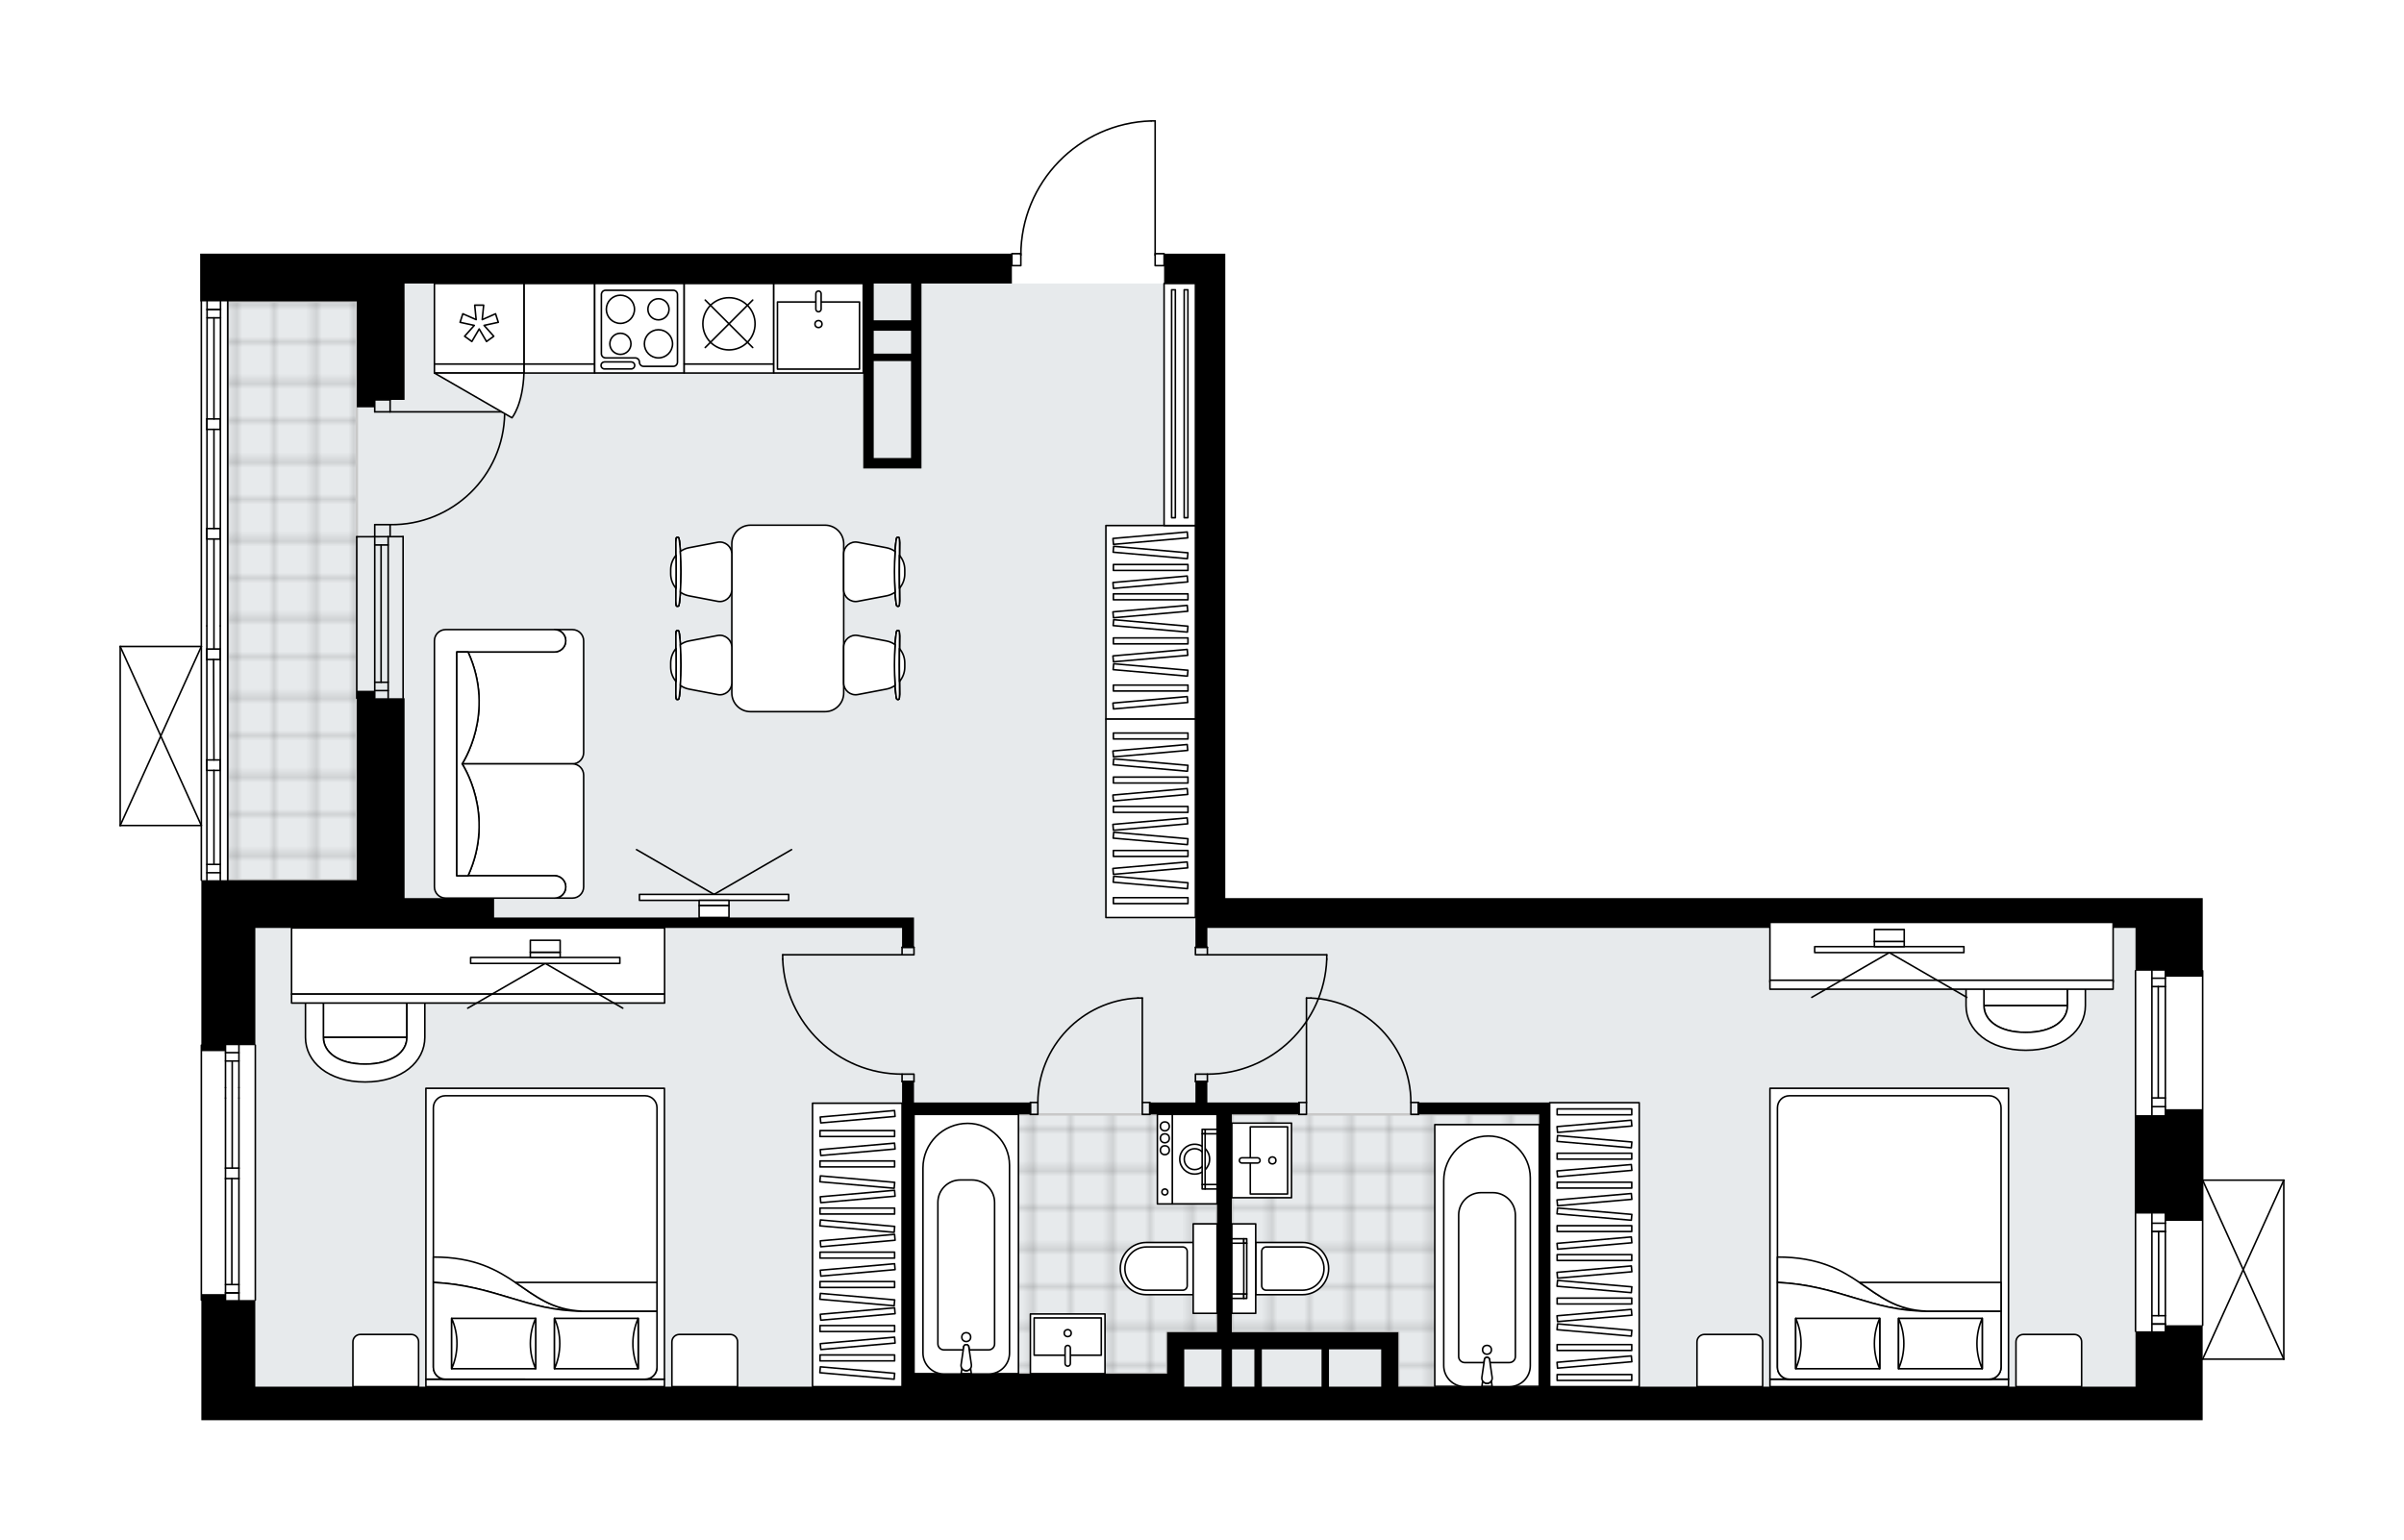 <svg xmlns="http://www.w3.org/2000/svg" xmlns:xlink="http://www.w3.org/1999/xlink" height="1281.91px" id="Layer_1" style="enable-background:new 0 0 2000 1281.91;" version="1.1" viewBox="0 0 2000 1281.91" width="2000px" x="0px" y="0px" xml:space="preserve">
<style type="text/css">
	.st0{fill:none;}
	.st1{opacity:0.25;fill:none;stroke:#010101;stroke-width:0.4;stroke-miterlimit:10;}
	.st2{fill:#FFFFFF;}
	.st3{fill:#E7EAEC;}
	.st4{fill:url(#SVGID_1_);stroke:#C8C8C8;stroke-width:2;stroke-linecap:round;stroke-linejoin:round;stroke-miterlimit:10;}
	
		.st5{fill:url(#SVGID_00000075873263657377133680000007528872990514527412_);stroke:#C8C8C8;stroke-width:2;stroke-linecap:round;stroke-linejoin:round;stroke-miterlimit:10;}
	
		.st6{fill:url(#SVGID_00000143614140250018180330000002538058634179220132_);stroke:#C8C8C8;stroke-width:2;stroke-linecap:round;stroke-linejoin:round;stroke-miterlimit:10;}
	.st7{fill:none;stroke:#000000;stroke-width:1.3;stroke-linecap:round;stroke-linejoin:round;stroke-miterlimit:10;}
	.st8{fill:#FFFFFF;stroke:#000000;stroke-width:1.3;stroke-linecap:round;stroke-linejoin:round;stroke-miterlimit:10;}
	.st9{fill:none;stroke:#000000;stroke-width:1.3;stroke-linecap:round;stroke-linejoin:round;}
	.st10{fill:none;stroke:#000000;stroke-width:1.3;stroke-linecap:round;stroke-linejoin:round;stroke-dasharray:9.85,9.85;}
	.st11{fill:none;stroke:#000000;stroke-width:1.3;stroke-linecap:round;stroke-linejoin:round;stroke-dasharray:9.799,9.799;}
	.st12{fill:none;stroke:#000000;stroke-width:1.3;stroke-linecap:round;stroke-linejoin:round;stroke-dasharray:12.393,12.393;}
	.st13{font-family: 'Arial-BoldMT','Arial'; font-weight:bold;}
	.st14{font-size:65.066px;}
	.st15{font-size:55.056px;}
	.st16{font-family: 'ArialMT','Arial';}
	.st17{font-size:40px;}
</style>
<pattern height="14.57" id="New_Pattern_Swatch_2" patternUnits="userSpaceOnUse" style="overflow:visible;" viewBox="7.49 -22.06 14.57 14.57" width="14.57" x="-5347.51" y="-2771.6">
	<g>
		<rect class="st0" height="14.57" width="14.57" x="7.49" y="-22.06" />
		<g>
			<rect class="st1" height="7.29" width="7.29" x="14.77" y="-7.49" />
		</g>
		<g>
			<rect class="st1" height="7.29" width="7.29" x="0.2" y="-7.49" />
		</g>
		<g>
			<rect class="st1" height="7.29" width="7.29" x="22.06" y="-14.77" />
		</g>
		<g>
			<rect class="st1" height="7.29" width="7.29" x="7.49" y="-14.77" />
			<rect class="st1" height="7.29" width="7.29" x="14.77" y="-22.06" />
		</g>
		<g>
			<rect class="st1" height="7.29" width="7.29" x="0.2" y="-22.06" />
		</g>
		<g>
			<rect class="st1" height="7.29" width="7.29" x="22.06" y="-29.35" />
		</g>
		<g>
			<rect class="st1" height="7.29" width="7.29" x="7.49" y="-29.35" />
		</g>
	</g>
</pattern>
<path class="st2" d="M1900.65,982.14l0,148.97  c0,0.04-0.01,0.07-0.02,0.1c-0.01,0.05-0.01,0.1-0.03,0.14c-0.02,0.04-0.04,0.07-0.07,0.11c-0.02,0.03-0.04,0.07-0.07,0.1  c-0.04,0.04-0.09,0.07-0.14,0.1c-0.02,0.01-0.04,0.03-0.06,0.04c0,0,0,0-0.01,0c-0.08,0.04-0.17,0.06-0.26,0.06l-67.51,0v50.15  h-9.93h-6.21h-14.9h-24.83v0H1578v0h-471.74H882.81H411.07H212.42h-24.81h-20.1v-99.32c-0.36,0-0.65-0.29-0.65-0.65V869.82  c0-0.36,0.29-0.65,0.65-0.65v-96.92v-39.07c-0.36,0-0.65-0.29-0.65-0.65l0-44.9H100c-0.09,0-0.18-0.02-0.26-0.06c0,0,0,0-0.01,0  c-0.02-0.01-0.04-0.03-0.06-0.04c-0.05-0.03-0.1-0.06-0.14-0.1c-0.03-0.03-0.04-0.06-0.07-0.1c-0.02-0.04-0.05-0.07-0.07-0.11  c-0.02-0.04-0.02-0.09-0.03-0.14c-0.01-0.03-0.02-0.06-0.02-0.1V538.01c0-0.04,0.01-0.07,0.02-0.1c0.01-0.05,0.01-0.1,0.03-0.14  c0.02-0.04,0.04-0.07,0.07-0.11c0.02-0.03,0.04-0.07,0.07-0.1c0.04-0.04,0.09-0.07,0.14-0.1c0.02-0.01,0.04-0.03,0.06-0.04  c0,0,0,0,0.01,0c0.04-0.02,0.08-0.02,0.12-0.03c0.05-0.01,0.09-0.03,0.14-0.03c0,0,0,0,0.01,0h66.86l0-286.5h-0.34v-39.73h21.1  h22.35h126.62h158.15h13.17h333.29c0-0.36,0.29-0.65,0.65-0.65h6.82c0.48-28.7,11.7-55.77,31.74-76.41  c20.48-21.1,47.95-33.19,77.34-34.06c0.01,0,0.01,0,0.02,0h3.25c0.36,0,0.65,0.29,0.65,0.65v109.82h6.8c0.36,0,0.65,0.29,0.65,0.65  h25.42h24.83v536.29h757.26h24.83h31.11v59.81c0.32,0.04,0.58,0.3,0.58,0.64v173.62H1900h0h0c0,0,0,0,0.01,0  c0.04,0,0.08,0.02,0.12,0.02c0.05,0.01,0.09,0.01,0.14,0.03c0,0,0,0,0,0c0.02,0.01,0.03,0.02,0.05,0.03  c0.06,0.03,0.11,0.06,0.15,0.11c0.02,0.02,0.04,0.05,0.05,0.08c0.03,0.04,0.06,0.08,0.08,0.13c0.01,0.03,0.01,0.07,0.02,0.11  C1900.63,982.05,1900.65,982.09,1900.65,982.14z" id="background" />
<g id="floor">
	<polygon class="st3" points="189.49,732.52 212.42,732.52 212.42,846.11 212.45,846.11 212.45,1153.97 904.78,1153.97    930.2,1153.97 1776.63,1153.97 1776.63,772.25 994.54,772.25 994.54,235.95 336.59,235.95 336.59,250.86 189.49,250.86  " />
	
		<pattern id="SVGID_1_" patternTransform="matrix(-4.417 0 0 -4.368 -13022.993 -20634.254)" xlink:href="#New_Pattern_Swatch_2">
	</pattern>
	<polygon class="st4" points="1280.56,927.42 1024.82,927.42 1024.82,1108.66 1163.37,1108.66 1163.37,1153.98 1280.56,1153.98  " />
	
		<pattern id="SVGID_00000109004306034874881590000004036218510058125458_" patternTransform="matrix(-4.417 0 0 -4.368 -13022.993 -20634.254)" xlink:href="#New_Pattern_Swatch_2">
	</pattern>
	
		<polygon points="   970.95,1143.17 970.95,1108.66 1012.54,1108.66 1012.54,927.42 760.4,927.42 760.4,1055.72 760.4,1112.39 760.4,1143.17  " style="fill:url(#SVGID_00000109004306034874881590000004036218510058125458_);stroke:#C8C8C8;stroke-width:2;stroke-linecap:round;stroke-linejoin:round;stroke-miterlimit:10;" />
	
		<pattern id="SVGID_00000093882053151047904320000001272062093097323942_" patternTransform="matrix(-4.417 0 0 -4.368 -13022.993 -20634.254)" xlink:href="#New_Pattern_Swatch_2">
	</pattern>
	
		<polygon points="   296.87,250.86 189.49,250.86 189.49,732.52 296.87,732.52  " style="fill:url(#SVGID_00000093882053151047904320000001272062093097323942_);stroke:#C8C8C8;stroke-width:2;stroke-linecap:round;stroke-linejoin:round;stroke-miterlimit:10;" />
	<g id="LINE_00000106140832255851458620000013334873900056381373_">
		<line class="st7" x1="322.94" x2="322.94" y1="446.57" y2="581.02" />
	</g>
	<g id="LINE_00000095313854141906480590000009513343399285181627_">
		<line class="st7" x1="311.76" x2="311.77" y1="446.57" y2="581.02" />
	</g>
	<g id="LINE_00000163764780655789192530000016801432359530505089_">
		<line class="st7" x1="317.04" x2="317.05" y1="453.52" y2="567.78" />
	</g>
	<g id="LINE_00000155143091323563611050000018143652970532225207_">
		<line class="st7" x1="322.94" x2="311.77" y1="574.73" y2="574.73" />
	</g>
	<g id="LINE_00000064315222920238525850000008376809834229571997_">
		<line class="st7" x1="322.94" x2="311.76" y1="453.52" y2="453.52" />
	</g>
	<g id="LINE_00000098184610254450187290000000488613250338732681_">
		<line class="st7" x1="335.35" x2="335.36" y1="446.57" y2="581.02" />
	</g>
	<g id="LINE_00000143581356895682974060000012575121421703376778_">
		<line class="st7" x1="296.79" x2="296.78" y1="581.14" y2="446.69" />
	</g>
	<g id="LINE_00000173875213366865282090000008826677803956510394_">
		<line class="st7" x1="322.95" x2="311.78" y1="567.78" y2="567.78" />
	</g>
	<g id="LINE_00000129192193701474401720000015442581437224532140_">
		<line class="st7" x1="335.35" x2="296.78" y1="446.57" y2="446.69" />
	</g>
	<g id="LINE_00000026145513605547562950000012615250248350985107_">
		<line class="st7" x1="167.51" x2="167.51" y1="1081.94" y2="869.82" />
	</g>
	<g id="LINE_00000099652613796398697870000003468583314714266278_">
		<line class="st7" x1="187.6" x2="198.78" y1="1075.95" y2="1075.95" />
	</g>
	<g id="LINE_00000065040554555979508570000008276682442438407818_">
		<line class="st7" x1="187.6" x2="198.78" y1="876.03" y2="876.03" />
	</g>
	<g id="LINE_00000132808757750041611200000000184996405604488861_">
		<line class="st7" x1="192.88" x2="192.88" y1="980.8" y2="1069" />
	</g>
	<g id="LINE_00000111183449138288186300000017317603228693697674_">
		<line class="st7" x1="198.78" x2="187.6" y1="882.98" y2="882.98" />
	</g>
	<g id="LINE_00000001664613743828931890000006720186191287657878_">
		<line class="st7" x1="187.6" x2="198.78" y1="1075.95" y2="1075.95" />
	</g>
	<g id="LINE_00000075851614064109455960000000849567223253799848_">
		<line class="st7" x1="198.78" x2="187.6" y1="1069" y2="1069" />
	</g>
	<g id="LINE_00000020384096876975044840000009878549694103417760_">
		<line class="st7" x1="187.6" x2="198.78" y1="972.11" y2="972.11" />
	</g>
	<g id="LINE_00000043445224898478240660000009070301950153109156_">
		<line class="st7" x1="198.78" x2="198.78" y1="972.11" y2="980.8" />
	</g>
	<g id="LINE_00000057124237197450430430000002739313678685547450_">
		<line class="st7" x1="198.78" x2="187.6" y1="980.8" y2="980.8" />
	</g>
	<g id="LINE_00000114788870279178719630000004448277944039261886_">
		<line class="st7" x1="187.6" x2="187.6" y1="980.8" y2="972.11" />
	</g>
	<g id="LINE_00000176735782487274706000000003548050857559188867_">
		<line class="st7" x1="212.42" x2="212.42" y1="869.82" y2="1081.94" />
	</g>
	<g id="LINE_00000115473720139401745860000002017067985244579221_">
		<line class="st7" x1="198.78" x2="198.78" y1="905.07" y2="913.76" />
	</g>
	<g id="LINE_00000018217212867543382680000008191344160612526233_">
		<line class="st7" x1="187.6" x2="187.6" y1="913.76" y2="905.07" />
	</g>
	<g id="LINE_00000007419958327269453060000007887781959559962025_">
		<line class="st7" x1="193.19" x2="193.19" y1="883.65" y2="972.11" />
	</g>
	<g id="LWPOLYLINE_00000145045925575924046890000005061854856559456687_">
		<line class="st7" x1="187.6" x2="187.6" y1="905.07" y2="869.82" />
	</g>
	<g id="LWPOLYLINE_00000066504870053620654070000014450283803950671761_">
		<line class="st7" x1="187.6" x2="187.6" y1="913.76" y2="972.11" />
	</g>
	<g id="LWPOLYLINE_00000047781440114266159940000008184836841691535509_">
		<line class="st7" x1="187.6" x2="187.6" y1="980.8" y2="1081.94" />
	</g>
	<g id="LWPOLYLINE_00000150077218483399619250000000212097741589878445_">
		<line class="st7" x1="198.78" x2="198.78" y1="905.07" y2="869.82" />
	</g>
	<g id="LWPOLYLINE_00000107547945610277311630000015413322176689133440_">
		<line class="st7" x1="198.78" x2="198.78" y1="913.76" y2="972.11" />
	</g>
	<g id="LWPOLYLINE_00000094577920929810164620000001537720101904578237_">
		<line class="st7" x1="198.78" x2="198.78" y1="980.8" y2="1081.94" />
	</g>
	<g id="LINE_00000018939806348383507480000000679108210956887226_">
		<line class="st7" x1="1776.63" x2="1776.63" y1="1107.87" y2="807.87" />
	</g>
	<g id="LINE_00000059297687815190345770000017137193201255786118_">
		<line class="st7" x1="1790.28" x2="1801.46" y1="1101.88" y2="1101.88" />
	</g>
	<g id="LINE_00000155862457963419664930000016749722876937643920_">
		<line class="st7" x1="1790.28" x2="1801.46" y1="814.07" y2="814.07" />
	</g>
	<g id="LINE_00000036970976322989260640000013028331226401295544_">
		<line class="st7" x1="1795.56" x2="1795.56" y1="821.03" y2="913.71" />
	</g>
	<g id="LINE_00000116935144106300267640000016641216722077587084_">
		<line class="st7" x1="1801.46" x2="1790.28" y1="821.03" y2="821.03" />
	</g>
	<g id="LINE_00000094577476381337659940000008266747729221518999_">
		<line class="st7" x1="1790.28" x2="1801.46" y1="913.71" y2="913.71" />
	</g>
	<g id="LINE_00000139264257509482472240000002002985789081001145_">
		<line class="st7" x1="1801.46" x2="1790.28" y1="920.95" y2="920.95" />
	</g>
	<g id="LINE_00000124150798496319275940000003874702027604463783_">
		<line class="st7" x1="1790.28" x2="1801.46" y1="1101.88" y2="1101.88" />
	</g>
	<g id="LINE_00000093136789580448050300000010361582853826465152_">
		<line class="st7" x1="1801.46" x2="1790.28" y1="1094.93" y2="1094.93" />
	</g>
	<g id="LINE_00000034786030719768735590000002584426919701165230_">
		<line class="st7" x1="1790.28" x2="1801.46" y1="1024.93" y2="1024.93" />
	</g>
	<g id="LINE_00000182503070665439866770000008056174342563522963_">
		<line class="st7" x1="1790.28" x2="1801.46" y1="1024.93" y2="1024.93" />
	</g>
	<g id="LINE_00000085244400268579589130000013077259052044139673_">
		<line class="st7" x1="1801.46" x2="1790.28" y1="1017.98" y2="1017.98" />
	</g>
	<g id="LINE_00000020400751376537706080000017383713729927922562_">
		<line class="st7" x1="1801.46" x2="1801.46" y1="946.85" y2="955.54" />
	</g>
	<g id="LINE_00000098922381932992552470000006245598524713493951_">
		<line class="st7" x1="1832.49" x2="1832.49" y1="807.87" y2="1102.9" />
	</g>
	<g id="LINE_00000145764641666544452090000000156292347750480048_">
		<line class="st7" x1="1801.46" x2="1801.46" y1="941.09" y2="949.78" />
	</g>
	<g id="LINE_00000151543654549803317320000017541494746897172410_">
		<line class="st7" x1="1795.87" x2="1795.87" y1="1024.93" y2="1094.93" />
	</g>
	<g id="LWPOLYLINE_00000132057635723179534100000006506767146653428363_">
		<line class="st7" x1="1790.28" x2="1790.28" y1="928.04" y2="807.87" />
	</g>
	<g id="LWPOLYLINE_00000057142814254802712440000011845581522272746942_">
		<line class="st7" x1="1790.28" x2="1790.28" y1="1009.97" y2="1107.87" />
	</g>
	<g id="LWPOLYLINE_00000132775096947818434650000001170231978171549832_">
		<line class="st7" x1="1801.46" x2="1801.46" y1="966.78" y2="807.87" />
	</g>
	<g id="LWPOLYLINE_00000069367708450793753490000011843950664107619732_">
		<line class="st7" x1="1801.46" x2="1801.46" y1="955.54" y2="1107.87" />
	</g>
	<g id="LINE_00000004538317773669443140000002598297754692786078_">
		<line class="st7" x1="189.49" x2="189.49" y1="250.86" y2="732.52" />
	</g>
	<g id="LINE_00000093160548784963623230000017464788565874932391_">
		<line class="st7" x1="183.45" x2="172.27" y1="257.55" y2="257.55" />
	</g>
	<g id="LINE_00000045585967149235674410000016194316181227920792_">
		<line class="st7" x1="183.28" x2="172.11" y1="726.31" y2="726.31" />
	</g>
	<g id="LINE_00000150093937110930117570000008852994873461427632_">
		<line class="st7" x1="178" x2="178" y1="540.13" y2="448.56" />
	</g>
	<g id="LINE_00000061447473804959793600000015635082063885523088_">
		<line class="st7" x1="178" x2="178" y1="719.36" y2="641.12" />
	</g>
	<g id="LINE_00000011015502138717510550000003684395476328319402_">
		<line class="st7" x1="172.11" x2="183.28" y1="719.36" y2="719.36" />
	</g>
	<g id="LINE_00000026138099076063254510000010197848388705158030_">
		<line class="st7" x1="183.45" x2="172.27" y1="257.55" y2="257.55" />
	</g>
	<g id="LINE_00000141447480334840265750000008640867660723061673_">
		<line class="st7" x1="172.27" x2="183.45" y1="264.51" y2="264.51" />
	</g>
	<g id="LINE_00000150782673003276689300000006682895918341176507_">
		<line class="st7" x1="183.28" x2="172.1" y1="548.82" y2="548.82" />
	</g>
	<g id="LINE_00000183215257970098892730000011314406616450330764_">
		<line class="st7" x1="172.1" x2="172.1" y1="548.82" y2="540.13" />
	</g>
	<g id="LINE_00000016792088228533019770000000420738570698887853_">
		<line class="st7" x1="172.1" x2="183.28" y1="540.13" y2="540.13" />
	</g>
	<g id="LINE_00000076561918177161892890000007036856114711650751_">
		<line class="st7" x1="183.28" x2="183.28" y1="540.13" y2="548.82" />
	</g>
	<g id="LINE_00000070104545342650867610000005135028479413262470_">
		<line class="st7" x1="183.27" x2="172.1" y1="641.12" y2="641.12" />
	</g>
	<g id="LINE_00000053527908447704606700000010236323485399919548_">
		<line class="st7" x1="172.1" x2="172.1" y1="641.12" y2="632.43" />
	</g>
	<g id="LINE_00000119811806470978641770000012607845300604724875_">
		<line class="st7" x1="172.1" x2="183.27" y1="632.43" y2="632.43" />
	</g>
	<g id="LINE_00000055673000832828573260000016041041044950464190_">
		<line class="st7" x1="183.27" x2="183.27" y1="632.43" y2="641.12" />
	</g>
	<g id="LINE_00000007403681907544486920000014119558684823500985_">
		<line class="st7" x1="178" x2="177.69" y1="632.43" y2="548.82" />
	</g>
	<g id="LWPOLYLINE_00000008137077420616663450000016647961367899921069_">
		<line class="st7" x1="183.27" x2="183.28" y1="632.89" y2="732.52" />
	</g>
	<g id="LWPOLYLINE_00000096059735294541653650000005327351502686296970_">
		<line class="st7" x1="183.27" x2="183.28" y1="632.43" y2="520.86" />
	</g>
	<g id="LWPOLYLINE_00000076574679101888608780000006585704513308254594_">
		<line class="st7" x1="183.28" x2="183.45" y1="520.86" y2="250.86" />
	</g>
	<g id="LWPOLYLINE_00000177452470810409267110000007003867538913034400_">
		<line class="st7" x1="172.1" x2="172.11" y1="632.89" y2="732.52" />
	</g>
	<g id="LWPOLYLINE_00000071556811745134397790000000892925331464670139_">
		<line class="st7" x1="172.1" x2="172.1" y1="632.43" y2="520.86" />
	</g>
	<g id="LWPOLYLINE_00000029047640497127115240000003773604058407920563_">
		<line class="st7" x1="172.1" x2="172.28" y1="520.86" y2="250.86" />
	</g>
	<g id="LINE_00000016069490280658350440000010104821392446420122_">
		<line class="st7" x1="183.28" x2="172.11" y1="357.33" y2="357.33" />
	</g>
	<g id="LINE_00000006702968055616377180000001409360483883020472_">
		<line class="st7" x1="172.11" x2="172.11" y1="357.33" y2="348.64" />
	</g>
	<g id="LINE_00000012453628510313248800000003819940763256134037_">
		<line class="st7" x1="172.11" x2="183.28" y1="348.64" y2="348.64" />
	</g>
	<g id="LINE_00000021106122571865954070000011563913618004708499_">
		<line class="st7" x1="183.28" x2="183.28" y1="348.64" y2="357.33" />
	</g>
	<g id="LINE_00000139259728298864055010000013734299034386526348_">
		<line class="st7" x1="178" x2="178" y1="439.87" y2="357.33" />
	</g>
	<g id="LWPOLYLINE_00000018200659284332014190000015620462895043831482_">
		<line class="st7" x1="167.5" x2="167.51" y1="250.86" y2="732.52" />
	</g>
	<g id="LINE_00000045580642634669704360000016040875001185207725_">
		<line class="st7" x1="183.28" x2="172.1" y1="448.56" y2="448.56" />
	</g>
	<g id="LINE_00000075161838665039647670000005443477671904890775_">
		<line class="st7" x1="172.1" x2="172.1" y1="448.56" y2="439.87" />
	</g>
	<g id="LINE_00000124136185669715890470000001414846093027533480_">
		<line class="st7" x1="172.1" x2="183.28" y1="439.87" y2="439.87" />
	</g>
	<g id="LINE_00000029728658307709161710000013166710405484956318_">
		<line class="st7" x1="183.28" x2="183.28" y1="439.87" y2="448.56" />
	</g>
	<g id="LINE_00000058558427398850151710000002511177382094321338_">
		<line class="st7" x1="178" x2="178" y1="348.64" y2="264.51" />
	</g>
	<g id="LWPOLYLINE_00000116948722943807574080000009617689692804436144_">
		<rect class="st7" height="9.93" width="7.45" x="841.84" y="211.12" />
	</g>
	<g id="LWPOLYLINE_00000158020931320654214950000018384300265671979928_">
		<rect class="st7" height="9.93" width="7.45" x="961.02" y="211.12" />
	</g>
	<g id="LWPOLYLINE_00000059281513484990290760000001231042924413441440_">
		<path class="st7" d="M957.76,100.65c-60.42,1.79-108.47,51.28-108.47,111.73" />
	</g>
	<g id="LINE_00000039818929962753705960000001673516003576992645_">
		<line class="st7" x1="961.02" x2="961.02" y1="212.38" y2="100.65" />
	</g>
	<g id="LINE_00000065065938137837187420000001725391844822945964_">
		<line class="st7" x1="961.02" x2="957.76" y1="100.65" y2="100.65" />
	</g>
	<g id="LWPOLYLINE_00000119099301272936000710000006542240786991358619_">
		<rect class="st7" height="9.93" width="6.21" x="1080.69" y="917.49" />
	</g>
	<g id="LWPOLYLINE_00000086691092377835766680000006692359469369219996_">
		<rect class="st7" height="9.93" width="6.21" x="1173.8" y="917.49" />
	</g>
	<g id="LINE_00000183955112088658812680000004826155681937188023_">
		<line class="st7" x1="1080.69" x2="1080.69" y1="917.49" y2="927.42" />
	</g>
	<g id="LINE_00000147940510575207481300000002921851918767284881_">
		<line class="st7" x1="1180" x2="1180" y1="917.49" y2="927.42" />
	</g>
	<g id="LINE_00000141457069739102116560000018208808593469950087_">
		<line class="st7" x1="1086.9" x2="1086.9" y1="917.49" y2="830.59" />
	</g>
	<g id="ARC_00000068663033427362283290000002475725630192368258_">
		<path class="st7" d="M1090.62,830.59c46.5,2.07,83.14,40.35,83.17,86.9" />
	</g>
	<g id="LINE_00000026132260850409853500000009127435605586356410_">
		<line class="st7" x1="1086.9" x2="1090.62" y1="830.59" y2="830.59" />
	</g>
	<g id="LWPOLYLINE_00000058562692062952759740000002725753224750592400_">
		<rect class="st7" height="9.93" width="6.21" x="950.34" y="917.49" />
	</g>
	<g id="LWPOLYLINE_00000100371653019954014400000010654211007034957483_">
		<rect class="st7" height="9.93" width="6.21" x="857.23" y="917.49" />
	</g>
	<g id="LINE_00000150077856307410941320000006048017306335069858_">
		<line class="st7" x1="956.55" x2="956.55" y1="917.49" y2="927.42" />
	</g>
	<g id="LINE_00000160911752755217384280000009535160687646763664_">
		<line class="st7" x1="857.23" x2="857.23" y1="917.49" y2="927.42" />
	</g>
	<g id="LINE_00000044871493928245660460000012405301589133960068_">
		<line class="st7" x1="950.34" x2="950.34" y1="917.49" y2="830.59" />
	</g>
	<g id="ARC_00000080888341020812521870000008873593719999197842_">
		<path class="st7" d="M863.44,917.49c0.03-46.55,36.67-84.83,83.17-86.9" />
	</g>
	<g id="LINE_00000050652776762343065130000003911410074734135425_">
		<line class="st7" x1="950.34" x2="946.62" y1="830.59" y2="830.59" />
	</g>
	<g id="LWPOLYLINE_00000053524879797864696300000000661655014976736412_">
		<rect class="st7" height="6.21" width="9.93" x="750.47" y="788.38" />
	</g>
	<g id="LWPOLYLINE_00000181780456986355647370000001138340436420561802_">
		<rect class="st7" height="6.21" width="9.93" x="750.47" y="893.9" />
	</g>
	<g id="LINE_00000011750987955572265870000005288023338865313458_">
		<line class="st7" x1="750.47" x2="760.4" y1="788.38" y2="788.38" />
	</g>
	<g id="LINE_00000137829790907929698590000003371964412603421867_">
		<line class="st7" x1="750.47" x2="760.4" y1="900.11" y2="900.11" />
	</g>
	<g id="LINE_00000181800355441501952510000004970313972903228081_">
		<line class="st7" x1="750.47" x2="651.16" y1="794.59" y2="794.59" />
	</g>
	<g id="LINE_00000065784516427155827590000015397920264231759536_">
		<line class="st7" x1="651.16" x2="651.16" y1="798.31" y2="794.59" />
	</g>
	<g id="ARC_00000125598163576386920250000010579383480135916966_">
		<path class="st7" d="M750.47,893.9c-53.4-0.03-97.25-42.23-99.31-95.59" />
	</g>
	<g id="LWPOLYLINE_00000183953972168878485180000015567776778109558683_">
		<rect class="st7" height="6.21" width="9.93" x="994.54" y="788.38" />
	</g>
	<g id="LWPOLYLINE_00000053512829547951084180000000572390681637237924_">
		<rect class="st7" height="6.21" width="9.93" x="994.54" y="893.9" />
	</g>
	<g id="LINE_00000100357236901946237340000018282378665106686369_">
		<line class="st7" x1="1004.47" x2="994.54" y1="788.38" y2="788.38" />
	</g>
	<g id="LINE_00000067940101729894032140000017171950687881482682_">
		<line class="st7" x1="1004.47" x2="994.54" y1="900.11" y2="900.11" />
	</g>
	<g id="LINE_00000165223678012507909880000008023323517612460205_">
		<line class="st7" x1="1004.47" x2="1103.78" y1="794.59" y2="794.59" />
	</g>
	<g id="LINE_00000018920341865874283490000014614978601001419964_">
		<line class="st7" x1="1103.78" x2="1103.78" y1="798.31" y2="794.59" />
	</g>
	<g id="ARC_00000088126469583791313740000005434820991806155168_">
		<path class="st7" d="M1103.78,798.31c-2.07,53.36-45.91,95.56-99.31,95.59" />
	</g>
	<g id="ARC_00000021116804453841977280000006640528771045738931_">
		<path class="st7" d="M324.56,436.61c51.85,0.78,94.51-40.63,95.29-92.48c0.01-0.47,0.01-0.93,0.01-1.4" />
	</g>
	<g id="LINE_00000020398330228403810480000015784044093224593796_">
		<line class="st7" x1="324.56" x2="419.86" y1="342.74" y2="342.74" />
	</g>
	<g id="LINE_00000144335549573144012980000014889617210482429580_">
		<line class="st7" x1="324.56" x2="324.56" y1="446.57" y2="436.61" />
	</g>
	<g id="LINE_00000137132846608324648310000014199504007888697217_">
		<line class="st7" x1="324.56" x2="311.76" y1="436.61" y2="436.61" />
	</g>
	<g id="LINE_00000139990924499708626780000010180902802616262797_">
		<line class="st7" x1="311.76" x2="311.76" y1="436.61" y2="446.57" />
	</g>
	<g id="LINE_00000128471070482347554450000007531920875916930472_">
		<line class="st7" x1="311.76" x2="311.76" y1="332.78" y2="342.74" />
	</g>
	<g id="LINE_00000116196602567904565040000002660584057371750798_">
		<line class="st7" x1="311.76" x2="324.56" y1="342.74" y2="342.74" />
	</g>
	<g id="LINE_00000158004420891947983130000003192318193217985960_">
		<line class="st7" x1="324.56" x2="324.56" y1="342.74" y2="332.78" />
	</g>
	<g id="LINE_00000040573953461421404500000014585614745689884344_">
		<line class="st7" x1="311.76" x2="324.56" y1="332.78" y2="332.78" />
	</g>
	<g id="LINE_00000083076623168871970550000000654900707978264467_">
		<line class="st7" x1="100" x2="100" y1="686.98" y2="538.01" />
	</g>
	<g id="LINE_00000172409436089317333180000008469278634948603805_">
		<line class="st7" x1="100" x2="167.51" y1="538.01" y2="538.01" />
	</g>
	<g id="LINE_00000073695543691730801110000014276327386439806142_">
		<line class="st7" x1="167.51" x2="100" y1="686.98" y2="686.98" />
	</g>
	<g id="LWPOLYLINE_00000073703593885024975310000008937283100560313772_">
		<line class="st7" x1="167.51" x2="100" y1="538.01" y2="686.98" />
	</g>
	<g id="LWPOLYLINE_00000175321165392658870650000008418561614551666621_">
		<line class="st7" x1="167.51" x2="100" y1="686.98" y2="538.01" />
	</g>
	<g id="LINE_00000070106746475380848220000002916383419815760293_">
		<line class="st7" x1="1900" x2="1900" y1="982.14" y2="1131.11" />
	</g>
	<g id="LINE_00000174571881015280726930000003364547642520025752_">
		<line class="st7" x1="1900" x2="1832.49" y1="1131.11" y2="1131.11" />
	</g>
	<g id="LINE_00000152970628026606160040000003631907745373917369_">
		<line class="st7" x1="1832.49" x2="1900" y1="982.14" y2="982.14" />
	</g>
	<g id="LWPOLYLINE_00000046335714705363824540000014206864829180991380_">
		<line class="st7" x1="1832.49" x2="1900" y1="1131.11" y2="982.14" />
	</g>
	<g id="LWPOLYLINE_00000092427889815796604810000011732877759726442134_">
		<line class="st7" x1="1832.49" x2="1900" y1="982.14" y2="1131.11" />
	</g>
	<polygon points="212.45,772.24 336.59,772.24 411.07,772.24 750.47,772.24 750.47,788.38 760.4,788.38 760.4,772.24 760.4,763.55    411.07,763.55 411.07,747.42 336.59,747.42 336.59,732.52 336.59,581.07 311.76,581.07 311.76,574.86 296.79,574.86 296.79,581.14    296.87,581.14 296.87,732.52 167.51,732.52 167.51,772.24 167.51,874.78 187.6,874.78 187.6,869.82 212.45,869.82  " />
	<path d="M841.84,235.95v-24.83H507.9h-13.17H336.59H209.96h-22.34h-21.1v39.73h21.1h22.34h86.9v81.93V339h14.9v-6.21h24.82v-81.93   v-14.9h158.15h223.46v148.89h0v5.04h48.42v-8.69h0V275.24h0v-8.69h0v-30.6H841.84z M726.88,235.95h31.04v30.6h-31.04V235.95z    M726.88,275.24h31.04v19.05h-31.04V275.24z M726.88,381.19V300.5h31.04v80.69H726.88z" />
	<polygon points="1801.46,923.07 1801.46,928.03 1776.63,928.03 1776.63,1009.97 1801.46,1009.97 1801.46,1016.05 1832.56,1016.05    1832.56,923.07  " />
	<path d="M1801.46,1102.9v4.97h-24.83v46.11H1578h-288.75V927.42v-9.93H1180v9.93h100.55v226.56h-117.19v-45.31h-14.28v0h-124.27   V927.42h55.87v-9.93h-76.22v-17.38h-9.93v17.38h-37.99v9.93h55.99v181.24h-41.59v8.07v6.22v20.22H760.4V927.42h96.83v-9.93H760.4   v-17.38h-9.93v253.86h-339.4H212.42v-72.04h-24.81v-4.97h-20.1v104.94h20.1h24.81h198.66h471.74h223.45H1578v0h198.63v0h24.83h14.9   h6.21h9.93v-79.01H1801.46z M1016.26,1153.98h-31.03v-31.03h31.03V1153.98z M1043.58,1153.98h-18.63v-31.03h18.63V1153.98z    M1099.44,1153.98h-49.65v-31.03h49.65V1153.98z M1149.09,1153.98h-42.83h-0.62v-31.03h43.45V1153.98z" />
	<polygon points="1801.46,747.42 1776.63,747.42 1019.37,747.42 1019.37,211.12 994.54,211.12 968.47,211.12 968.47,235.95    994.54,235.95 994.54,747.42 994.54,772.24 994.54,788.38 1004.47,788.38 1004.47,772.24 1776.63,772.24 1776.63,807.87    1801.46,807.87 1801.46,812.83 1832.56,812.83 1832.56,747.42  " />
</g>
<g id="mebel">
	<g>
		<path class="st8" d="M1725.71,1110.53h-42.32c-3.43,0-6.21,2.78-6.21,6.21v37.24h54.62v-37.36    C1731.8,1113.26,1729.08,1110.53,1725.71,1110.53z" />
		<path class="st8" d="M1460.33,1110.53h-42.32c-3.43,0-6.21,2.78-6.21,6.21v37.24h54.62v-37.36    C1466.42,1113.26,1463.7,1110.53,1460.33,1110.53z" />
		<g>
			
				<rect class="st8" height="6.21" transform="matrix(-1 -8.959468e-11 8.959468e-11 -1 3143.493 2301.749)" width="198.46" x="1472.52" y="1147.77" />
			
				<rect class="st8" height="242.08" transform="matrix(-1 -8.959468e-11 8.959468e-11 -1 3143.493 2053.466)" width="198.46" x="1472.52" y="905.7" />
			<path class="st8" d="M1654.84,1147.77h-166.18c-5.48,0-9.93-4.45-9.93-9.93V921.83c0-5.48,4.45-9.93,9.93-9.93h166.18     c5.48,0,9.93,4.45,9.93,9.93v216.01C1664.77,1143.32,1660.32,1147.77,1654.84,1147.77z" />
			<path class="st8" d="M1478.73,1067.23c51.91,2.54,77.63,23.93,124.37,23.95c-50.01-1.69-55.35-45.15-124.37-45.06     L1478.73,1067.23z" />
			<g>
				<path class="st8" d="M1478.73,1067.23c51.91,2.54,77.63,23.93,124.37,23.95l61.67,0v46.66c0,5.48-4.45,9.93-9.93,9.93h-166.18      c-5.48,0-9.93-4.45-9.93-9.93L1478.73,1067.23L1478.73,1067.23z" />
			</g>
			
				<rect class="st8" height="41.92" transform="matrix(-1 -8.914304e-11 8.914304e-11 -1 3228.609 2236.204)" width="69.64" x="1579.48" y="1097.14" />
			<path class="st8" d="M1579.48,1097.14c5.9,13.17,5.9,28.75,0,41.92V1097.14z" />
			<path class="st8" d="M1649.13,1139.06c-5.9-13.17-5.9-28.75,0-41.92V1139.06z" />
			
				<rect class="st8" height="41.92" transform="matrix(-1 -9.041402e-11 9.041402e-11 -1 3057.77 2236.204)" width="69.91" x="1493.93" y="1097.14" />
			<path class="st8" d="M1493.93,1097.14c5.92,13.17,5.92,28.75,0,41.92V1097.14z" />
			<path class="st8" d="M1563.84,1139.06c-5.92-13.17-5.92-28.75,0-41.92V1139.06z" />
			<g>
				<path class="st8" d="M1603.09,1091.17h61.67v-23.95h-117.84C1563.62,1078.53,1577.52,1090.31,1603.09,1091.17z" />
			</g>
		</g>
	</g>
	<g>
		<path class="st8" d="M607.52,1110.53H565.2c-3.43,0-6.21,2.78-6.21,6.21v37.24h54.62v-37.36    C613.62,1113.26,610.89,1110.53,607.52,1110.53z" />
		<path class="st8" d="M342.14,1110.53h-42.32c-3.43,0-6.21,2.78-6.21,6.21v37.24h54.62v-37.36    C348.23,1113.26,345.51,1110.53,342.14,1110.53z" />
		<g>
			
				<rect class="st8" height="6.21" transform="matrix(-1 -8.959468e-11 8.959468e-11 -1 907.115 2301.749)" width="198.46" x="354.33" y="1147.77" />
			
				<rect class="st8" height="242.08" transform="matrix(-1 -8.959468e-11 8.959468e-11 -1 907.115 2053.466)" width="198.46" x="354.33" y="905.7" />
			<path class="st8" d="M536.65,1147.77H370.47c-5.48,0-9.93-4.45-9.93-9.93V921.83c0-5.48,4.45-9.93,9.93-9.93h166.18     c5.48,0,9.93,4.45,9.93,9.93v216.01C546.58,1143.32,542.13,1147.77,536.65,1147.77z" />
			<path class="st8" d="M360.54,1067.23c51.91,2.54,77.63,23.93,124.37,23.95c-50.01-1.69-55.35-45.15-124.37-45.06L360.54,1067.23z     " />
			<g>
				<path class="st8" d="M360.54,1067.23c51.91,2.54,77.63,23.93,124.37,23.95l61.67,0v46.66c0,5.48-4.45,9.93-9.93,9.93H370.47      c-5.48,0-9.93-4.45-9.93-9.93L360.54,1067.23L360.54,1067.23z" />
			</g>
			
				<rect class="st8" height="41.92" transform="matrix(-1 -8.914304e-11 8.914304e-11 -1 992.231 2236.204)" width="69.64" x="461.29" y="1097.14" />
			<path class="st8" d="M461.29,1097.14c5.9,13.17,5.9,28.75,0,41.92V1097.14z" />
			<path class="st8" d="M530.94,1139.06c-5.9-13.17-5.9-28.75,0-41.92V1139.06z" />
			
				<rect class="st8" height="41.92" transform="matrix(-1 -9.041402e-11 9.041402e-11 -1 821.392 2236.204)" width="69.91" x="375.74" y="1097.14" />
			<path class="st8" d="M375.74,1097.14c5.92,13.17,5.92,28.75,0,41.92V1097.14z" />
			<path class="st8" d="M445.65,1139.06c-5.92-13.17-5.92-28.75,0-41.92V1139.06z" />
			<g>
				<path class="st8" d="M484.9,1091.17h61.67v-23.95H428.74C445.43,1078.53,459.33,1090.31,484.9,1091.17z" />
			</g>
		</g>
	</g>
	<g>
		
			<rect class="st8" height="235.87" transform="matrix(-1 -1.992261e-10 1.992261e-10 -1 1426.46 2072.087)" width="74.48" x="675.99" y="918.11" />
		<g>
			
				<rect class="st8" height="4.93" transform="matrix(-1 -1.802852e-10 1.802852e-10 -1 1426.46 2260.147)" width="62.07" x="682.19" y="1127.61" />
			
				<rect class="st8" height="4.93" transform="matrix(-1 -1.797870e-10 1.797870e-10 -1 1426.46 2211.263)" width="62.07" x="682.19" y="1103.17" />
			
				<rect class="st8" height="4.93" transform="matrix(-1 -1.798163e-10 1.798163e-10 -1 1426.46 2137.938)" width="62.07" x="682.19" y="1066.5" />
			
				<rect class="st8" height="4.93" transform="matrix(-1 -1.797870e-10 1.797870e-10 -1 1426.46 2089.054)" width="62.07" x="682.19" y="1042.06" />
			
				<rect class="st8" height="4.93" transform="matrix(-1 -1.796409e-10 1.796409e-10 -1 1426.46 2015.729)" width="62.07" x="682.19" y="1005.4" />
			
				<rect class="st8" height="4.93" transform="matrix(-0.996 -0.087 0.087 -0.996 1324.188 2342.404)" width="62.07" x="682.19" y="1139.83" />
			
				<rect class="st8" height="4.93" transform="matrix(-0.996 -0.087 0.087 -0.996 1329.514 2220.427)" width="62.07" x="682.19" y="1078.72" />
			
				<rect class="st8" height="4.93" transform="matrix(-0.996 -0.087 0.087 -0.996 1334.84 2098.451)" width="62.07" x="682.19" y="1017.62" />
			
				<rect class="st8" height="4.93" transform="matrix(-0.996 0.087 -0.087 -0.996 1521.173 2169.289)" width="62.07" x="682.19" y="1115.39" />
			
				<rect class="st8" height="4.93" transform="matrix(-0.996 0.087 -0.087 -0.996 1519.043 2120.499)" width="62.07" x="682.19" y="1090.94" />
			
				<rect class="st8" height="4.93" transform="matrix(-0.996 0.087 -0.087 -0.996 1515.848 2047.313)" width="62.07" x="682.19" y="1054.28" />
			
				<rect class="st8" height="4.93" transform="matrix(-0.996 0.087 -0.087 -0.996 1513.717 1998.522)" width="62.07" x="682.19" y="1029.84" />
			
				<rect class="st8" height="4.93" transform="matrix(-0.996 -0.087 0.087 -0.996 1338.035 2025.265)" width="62.07" x="682.19" y="980.96" />
			
				<rect class="st8" height="4.93" transform="matrix(-0.996 0.087 -0.087 -0.996 1510.522 1925.336)" width="62.07" x="682.19" y="993.18" />
			
				<rect class="st8" height="4.93" transform="matrix(-1 -1.786736e-10 1.786736e-10 -1 1426.46 1937.234)" width="62.07" x="682.19" y="966.15" />
			
				<rect class="st8" height="4.93" transform="matrix(-1 -1.791426e-10 1.791426e-10 -1 1426.46 1886.704)" width="62.07" x="682.19" y="940.89" />
			
				<rect class="st8" height="4.93" transform="matrix(-0.996 0.087 -0.087 -0.996 1507.101 1846.991)" width="62.07" x="682.19" y="953.93" />
			
				<rect class="st8" height="4.93" transform="matrix(-0.996 0.087 -0.087 -0.996 1504.738 1792.855)" width="62.07" x="682.19" y="926.81" />
		</g>
	</g>
	<g>
		<rect class="st8" height="161.08" width="74.48" x="920.05" y="437.36" />
		<g>
			<rect class="st8" height="4.93" width="62.07" x="926.26" y="469.78" />
			<rect class="st8" height="4.93" width="62.07" x="926.26" y="494.22" />
			<rect class="st8" height="4.93" width="62.07" x="926.26" y="530.88" />
			
				<rect class="st8" height="4.93" transform="matrix(0.996 0.087 -0.087 0.996 43.736 -81.683)" width="62.07" x="926.26" y="457.56" />
			
				<rect class="st8" height="4.93" transform="matrix(0.996 0.087 -0.087 0.996 49.062 -81.451)" width="62.07" x="926.26" y="518.66" />
			
				<rect class="st8" height="4.93" transform="matrix(0.996 -0.087 0.087 0.996 -35.386 85.138)" width="62.07" x="926.26" y="445.34" />
			
				<rect class="st8" height="4.93" transform="matrix(0.996 -0.087 0.087 0.996 -38.581 85.277)" width="62.07" x="926.26" y="482" />
			
				<rect class="st8" height="4.93" transform="matrix(0.996 -0.087 0.087 0.996 -40.711 85.37)" width="62.07" x="926.26" y="506.44" />
			
				<rect class="st8" height="4.93" transform="matrix(0.996 0.087 -0.087 0.996 52.257 -81.311)" width="62.07" x="926.26" y="555.32" />
			
				<rect class="st8" height="4.93" transform="matrix(0.996 -0.087 0.087 0.996 -43.907 85.51)" width="62.07" x="926.26" y="543.1" />
			<rect class="st8" height="4.93" width="62.07" x="926.26" y="570.13" />
			
				<rect class="st8" height="4.93" transform="matrix(0.996 -0.087 0.087 0.996 -47.327 85.659)" width="62.07" x="926.26" y="582.35" />
		</g>
	</g>
	<g>
		<rect class="st8" height="165.11" width="74.48" x="920.05" y="598.45" />
		<g>
			<rect class="st8" height="4.93" width="62.07" x="926.26" y="610.03" />
			<rect class="st8" height="4.93" width="62.07" x="926.26" y="646.69" />
			<rect class="st8" height="4.93" width="62.07" x="926.26" y="671.13" />
			<rect class="st8" height="4.93" width="62.07" x="926.26" y="707.79" />
			
				<rect class="st8" height="4.93" transform="matrix(0.996 0.087 -0.087 0.996 59.155 -81.01)" width="62.07" x="926.26" y="634.47" />
			
				<rect class="st8" height="4.93" transform="matrix(0.996 0.087 -0.087 0.996 64.481 -80.778)" width="62.07" x="926.26" y="695.57" />
			
				<rect class="st8" height="4.93" transform="matrix(0.996 -0.087 0.087 0.996 -50.804 85.811)" width="62.07" x="926.26" y="622.25" />
			
				<rect class="st8" height="4.93" transform="matrix(0.996 -0.087 0.087 0.996 -54 85.951)" width="62.07" x="926.26" y="658.91" />
			
				<rect class="st8" height="4.93" transform="matrix(0.996 -0.087 0.087 0.996 -56.13 86.043)" width="62.07" x="926.26" y="683.35" />
			
				<rect class="st8" height="4.93" transform="matrix(0.996 0.087 -0.087 0.996 67.676 -80.638)" width="62.07" x="926.26" y="732.23" />
			
				<rect class="st8" height="4.93" transform="matrix(0.996 -0.087 0.087 0.996 -59.325 86.183)" width="62.07" x="926.26" y="720.01" />
			<rect class="st8" height="4.93" width="62.07" x="926.26" y="747.04" />
		</g>
	</g>
	<g>
		<rect class="st8" height="236.32" width="74.48" x="1289.25" y="917.65" />
		<g>
			<rect class="st8" height="4.87" width="62.07" x="1295.46" y="959.74" />
			<rect class="st8" height="4.87" width="62.07" x="1295.46" y="983.85" />
			<rect class="st8" height="4.87" width="62.07" x="1295.46" y="1020.02" />
			<rect class="st8" height="4.87" width="62.07" x="1295.46" y="1044.12" />
			<rect class="st8" height="4.87" width="62.07" x="1295.46" y="1080.29" />
			<polygon class="st8" points="1357.19,955.21 1295.36,949.88 1295.79,945.03 1357.62,950.37    " />
			<polygon class="st8" points="1357.19,1015.49 1295.36,1010.15 1295.79,1005.3 1357.62,1010.64    " />
			<polygon class="st8" points="1357.19,1075.76 1295.36,1070.42 1295.79,1065.57 1357.62,1070.91    " />
			<polygon class="st8" points="1357.19,969.14 1295.36,974.48 1295.79,979.32 1357.62,973.99    " />
			<polygon class="st8" points="1357.19,993.25 1295.36,998.58 1295.79,1003.43 1357.62,998.1    " />
			<polygon class="st8" points="1357.19,1029.41 1295.36,1034.75 1295.79,1039.59 1357.62,1034.26    " />
			<polygon class="st8" points="1357.19,1053.52 1295.36,1058.86 1295.79,1063.7 1357.62,1058.37    " />
			<polygon class="st8" points="1357.19,1111.92 1295.36,1106.58 1295.79,1101.74 1357.62,1107.07    " />
			<polygon class="st8" points="1357.19,1089.68 1295.36,1095.02 1295.79,1099.86 1357.62,1094.53    " />
			<rect class="st8" height="4.87" width="62.07" x="1295.46" y="922.85" />
			<polygon class="st8" points="1357.19,932.24 1295.36,937.58 1295.79,942.42 1357.62,937.09    " />
			<rect class="st8" height="4.87" width="62.07" x="1295.46" y="1119" />
			<rect class="st8" height="4.87" width="62.07" x="1295.46" y="1143.92" />
			<polygon class="st8" points="1357.19,1128.39 1295.36,1133.73 1295.79,1138.58 1357.62,1133.24    " />
		</g>
	</g>
	<g>
		<path class="st8" d="M461.35,542.58L461.35,542.58c5.14,0,9.31-4.17,9.31-9.31l0,0c0-5.14-4.17-9.31-9.31-9.31h0h14.86    c5.16,0,9.35,4.18,9.35,9.35v93.03c0,5.15-4.21,9.36-9.36,9.36l-91.76,0c0,0,28.25-41.99,4.95-93.1H461.35z" />
		<path class="st8" d="M461.35,728.79L461.35,728.79c5.14,0,9.31,4.17,9.31,9.31v0c0,5.14-4.17,9.31-9.31,9.31h0h14.86    c5.16,0,9.35-4.18,9.35-9.35v-93.03c0-5.15-4.21-9.36-9.36-9.36l-91.76,0c0,0,28.25,41.99,4.95,93.1H461.35z" />
		<path class="st8" d="M370.73,523.96h90.62c5.14,0,9.31,4.17,9.31,9.31l0,0c0,5.14-4.17,9.31-9.31,9.31h-81.31v186.21h81.31    c5.14,0,9.31,4.17,9.31,9.31v0c0,5.14-4.17,9.31-9.31,9.31h-90.62c-5.14,0-9.31-4.17-9.31-9.31V533.27    C361.42,528.15,365.61,523.96,370.73,523.96z" />
		<path class="st8" d="M389.39,728.79c23.3-51.12-4.95-93.1-4.95-93.1v0c0,0,28.25-41.99,4.95-93.1h-9.35v186.21L389.39,728.79z" />
	</g>
	<g>
		<path class="st8" d="M608.84,576.72V452.58c0-8.57,6.95-15.52,15.52-15.52h62.04c8.57,0,15.52,6.95,15.52,15.52v124.14    c0,8.57-6.95,15.52-15.52,15.52h-62.04C615.78,592.24,608.84,585.29,608.84,576.72z" />
		<g>
			<g id="LINE_00000147207108792828580330000008873774861449665461_">
				<path class="st8" d="M745.52,501.67c-1.89-15.03-1.89-36.6,0-51.62c0.22-1.73,0.54-2.74,0.89-2.74h0.09h1.23      c0.37,0,0.67,1.95,0.67,4.34c-0.26,16.1-0.26,32.32,0,48.42c0,2.4-0.3,4.34-0.67,4.34h-1.23h-0.09      C746.06,504.41,745.74,503.4,745.52,501.67z" />
			</g>
			<g id="LINE_00000124848802784622169300000001471023077536599180_">
				<path class="st8" d="M745.52,501.67c-1.89-15.03-1.89-36.6,0-51.62c0.22-1.73,0.54-2.74,0.89-2.74h0.09h1.23      c0.37,0,0.67,1.95,0.67,4.34c-0.26,16.1-0.26,32.32,0,48.42c0,2.4-0.3,4.34-0.67,4.34h-1.23h-0.09      C746.06,504.41,745.74,503.4,745.52,501.67z" />
			</g>
			<g id="LINE_00000078756295017271557470000009753786590449325728_">
				<path class="st8" d="M745.52,501.67c-1.89-15.03-1.89-36.6,0-51.62c0.22-1.73,0.54-2.74,0.89-2.74h0.09h1.23      c0.37,0,0.67,1.95,0.67,4.34c-0.26,16.1-0.26,32.32,0,48.42c0,2.4-0.3,4.34-0.67,4.34h-1.23h-0.09      C746.06,504.41,745.74,503.4,745.52,501.67z" />
			</g>
			<path class="st8" d="M748.31,489.58c2.76-3.27,4.41-7.47,4.41-12.01v-3.42c0-4.54-1.65-8.74-4.41-12.01     C748.22,471.28,748.22,480.43,748.31,489.58z" />
			<path class="st8" d="M737.59,495.86c2.64-0.5,5.02-1.6,7.11-3.06c-0.76-10.77-0.76-23.12,0-33.89c-2.09-1.46-4.47-2.55-7.11-3.06     l-23.92-4.57c-6.12-1.17-11.79,3.52-11.79,9.76v29.62c0,6.23,5.67,10.92,11.79,9.76L737.59,495.86z" />
		</g>
		<g>
			<g id="LINE_00000093163343986604659460000000240497022487255963_">
				<path class="st8" d="M745.52,579.26c-1.89-15.03-1.89-36.6,0-51.62c0.22-1.73,0.54-2.74,0.89-2.74h0.09h1.23      c0.37,0,0.67,1.95,0.67,4.34c-0.26,16.1-0.26,32.32,0,48.42c0,2.4-0.3,4.34-0.67,4.34h-1.23h-0.09      C746.06,582,745.74,580.99,745.52,579.26z" />
			</g>
			<g id="LINE_00000151543021355601229190000004679714333175213734_">
				<path class="st8" d="M745.52,579.26c-1.89-15.03-1.89-36.6,0-51.62c0.22-1.73,0.54-2.74,0.89-2.74h0.09h1.23      c0.37,0,0.67,1.95,0.67,4.34c-0.26,16.1-0.26,32.32,0,48.42c0,2.4-0.3,4.34-0.67,4.34h-1.23h-0.09      C746.06,582,745.74,580.99,745.52,579.26z" />
			</g>
			<g id="LINE_00000029045754124962461950000010255457904159380629_">
				<path class="st8" d="M745.52,579.26c-1.89-15.03-1.89-36.6,0-51.62c0.22-1.73,0.54-2.74,0.89-2.74h0.09h1.23      c0.37,0,0.67,1.95,0.67,4.34c-0.26,16.1-0.26,32.32,0,48.42c0,2.4-0.3,4.34-0.67,4.34h-1.23h-0.09      C746.06,582,745.74,580.99,745.52,579.26z" />
			</g>
			<path class="st8" d="M748.31,567.17c2.76-3.27,4.41-7.47,4.41-12.01v-3.42c0-4.54-1.65-8.74-4.41-12.01     C748.22,548.87,748.22,558.02,748.31,567.17z" />
			<path class="st8" d="M737.59,573.45c2.64-0.5,5.02-1.6,7.11-3.06c-0.76-10.77-0.76-23.12,0-33.89c-2.09-1.46-4.47-2.55-7.11-3.06     l-23.92-4.57c-6.12-1.17-11.79,3.52-11.79,9.76v29.62c0,6.23,5.67,10.92,11.79,9.76L737.59,573.45z" />
		</g>
		<g>
			<g id="LINE_00000123417234054107674290000016244355770146515345_">
				<path class="st8" d="M565.19,527.63c1.89,15.03,1.89,36.6,0,51.62c-0.22,1.73-0.54,2.74-0.89,2.74h-0.09h-1.23      c-0.37,0-0.67-1.95-0.67-4.34c0.26-16.1,0.26-32.32,0-48.42c0-2.4,0.3-4.34,0.67-4.34h1.23h0.09      C564.64,524.89,564.97,525.9,565.19,527.63z" />
			</g>
			<g id="LINE_00000120531278658095876730000004791997976129192119_">
				<path class="st8" d="M565.19,527.63c1.89,15.03,1.89,36.6,0,51.62c-0.22,1.73-0.54,2.74-0.89,2.74h-0.09h-1.23      c-0.37,0-0.67-1.95-0.67-4.34c0.26-16.1,0.26-32.32,0-48.42c0-2.4,0.3-4.34,0.67-4.34h1.23h0.09      C564.64,524.89,564.97,525.9,565.19,527.63z" />
			</g>
			<g id="LINE_00000173847889179424416150000017174676059275818413_">
				<path class="st8" d="M565.19,527.63c1.89,15.03,1.89,36.6,0,51.62c-0.22,1.73-0.54,2.74-0.89,2.74h-0.09h-1.23      c-0.37,0-0.67-1.95-0.67-4.34c0.26-16.1,0.26-32.32,0-48.42c0-2.4,0.3-4.34,0.67-4.34h1.23h0.09      C564.64,524.89,564.97,525.9,565.19,527.63z" />
			</g>
			<path class="st8" d="M562.4,539.72c-2.76,3.27-4.41,7.47-4.41,12.01v3.42c0,4.54,1.65,8.74,4.41,12.01     C562.48,558.02,562.48,548.87,562.4,539.72z" />
			<path class="st8" d="M573.12,533.44c-2.64,0.5-5.02,1.6-7.11,3.06c0.76,10.77,0.76,23.12,0,33.89c2.09,1.46,4.47,2.55,7.11,3.06     l23.92,4.57c6.12,1.17,11.79-3.52,11.79-9.76v-29.62c0-6.23-5.67-10.92-11.79-9.76L573.12,533.44z" />
		</g>
		<g>
			<g id="LINE_00000180342546820379463520000009199096000813837483_">
				<path class="st8" d="M565.19,450.04c1.89,15.03,1.89,36.6,0,51.62c-0.22,1.73-0.54,2.74-0.89,2.74h-0.09h-1.23      c-0.37,0-0.67-1.95-0.67-4.34c0.26-16.1,0.26-32.32,0-48.42c0-2.4,0.3-4.34,0.67-4.34h1.23h0.09      C564.64,447.3,564.97,448.31,565.19,450.04z" />
			</g>
			<g id="LINE_00000159443692390889982750000002729994686993185179_">
				<path class="st8" d="M565.19,450.04c1.89,15.03,1.89,36.6,0,51.62c-0.22,1.73-0.54,2.74-0.89,2.74h-0.09h-1.23      c-0.37,0-0.67-1.95-0.67-4.34c0.26-16.1,0.26-32.32,0-48.42c0-2.4,0.3-4.34,0.67-4.34h1.23h0.09      C564.64,447.3,564.97,448.31,565.19,450.04z" />
			</g>
			<g id="LINE_00000173123421427767781100000016077604083710310799_">
				<path class="st8" d="M565.19,450.04c1.89,15.03,1.89,36.6,0,51.62c-0.22,1.73-0.54,2.74-0.89,2.74h-0.09h-1.23      c-0.37,0-0.67-1.95-0.67-4.34c0.26-16.1,0.26-32.32,0-48.42c0-2.4,0.3-4.34,0.67-4.34h1.23h0.09      C564.64,447.3,564.97,448.31,565.19,450.04z" />
			</g>
			<path class="st8" d="M562.4,462.14c-2.76,3.27-4.41,7.47-4.41,12.01v3.42c0,4.54,1.65,8.74,4.41,12.01     C562.48,480.43,562.48,471.28,562.4,462.14z" />
			<path class="st8" d="M573.12,455.85c-2.64,0.5-5.02,1.6-7.11,3.06c0.76,10.77,0.76,23.12,0,33.89c2.09,1.46,4.47,2.55,7.11,3.06     l23.92,4.57c6.12,1.17,11.79-3.52,11.79-9.76v-29.62c0-6.23-5.67-10.92-11.79-9.76L573.12,455.85z" />
		</g>
	</g>
	<g>
		<g>
			<g id="LINE_00000072966834508145024010000010324937370478132626_">
				<line class="st8" x1="594.05" x2="529.55" y1="744.31" y2="707.07" />
			</g>
			<g id="LINE_00000181045578205193764100000008963668358305014944_">
				<line class="st8" x1="594.05" x2="658.56" y1="744.31" y2="707.07" />
			</g>
		</g>
		
			<rect class="st8" height="124.14" transform="matrix(-3.626540e-11 1 -1 -3.626540e-11 1340.849 152.74)" width="4.97" x="591.57" y="684.72" />
		
			<rect class="st8" height="24.83" transform="matrix(4.353946e-11 -1 1 4.353946e-11 -157.395 1345.504)" width="4.34" x="591.88" y="739.04" />
		
			<rect class="st8" height="24.83" transform="matrix(-5.238317e-11 1 -1 -5.238317e-11 1352.642 164.534)" width="9.93" x="589.09" y="746.17" />
	</g>
	<g>
		<rect class="st8" height="67.04" width="58.84" x="435.9" y="235.95" />
		<rect class="st8" height="7.45" width="58.84" x="435.9" y="302.99" />
	</g>
	<g>
		<g>
			
				<rect class="st8" height="37.24" transform="matrix(-1.836970e-16 1 -1 -1.836970e-16 1958.58 -29.253)" width="74.48" x="956.67" y="946.04" />
			
				<rect class="st8" height="12.41" transform="matrix(-1.836970e-16 1 -1 -1.836970e-16 1933.752 -4.425)" width="74.48" x="931.85" y="958.46" />
			<g id="CIRCLE_00000076578637547520778850000009573352076319837882_">
				<circle class="st8" cx="993.92" cy="964.66" r="12.41" />
			</g>
			<g id="CIRCLE_00000062903219602729452580000009433298582764759715_">
				<circle class="st8" cx="993.92" cy="964.66" r="8.69" />
			</g>
			<g id="CIRCLE_00000017481600075890174170000001363191713847356547_">
				<circle class="st8" cx="969.09" cy="991.97" r="2.48" />
			</g>
			<g id="CIRCLE_00000062156082394271183480000009649886286182306688_">
				<circle class="st8" cx="969.09" cy="957.22" r="3.72" />
			</g>
			<g id="CIRCLE_00000137835763172082994510000014626716166639358628_">
				<circle class="st8" cx="969.09" cy="947.28" r="3.72" />
			</g>
			<g id="CIRCLE_00000111186837803852587610000004364215026283363209_">
				<circle class="st8" cx="969.09" cy="937.35" r="3.72" />
			</g>
		</g>
		<g>
			
				<rect class="st8" height="9.93" transform="matrix(-1.836970e-16 1 -1 -1.836970e-16 1949.27 -65.875)" width="3.72" x="1005.71" y="936.73" />
			
				<rect class="st8" height="2.48" transform="matrix(-1.836970e-16 1 -1 -1.836970e-16 1943.062 -59.668)" width="3.72" x="999.5" y="940.46" />
			
				<rect class="st8" height="9.93" transform="matrix(-1.836970e-16 1 -1 -1.836970e-16 1995.202 -19.942)" width="3.72" x="1005.71" y="982.66" />
			
				<rect class="st8" height="2.48" transform="matrix(-1.836970e-16 1 -1 -1.836970e-16 1988.995 -13.735)" width="3.72" x="999.5" y="986.39" />
			
				<rect class="st8" height="2.48" transform="matrix(6.123234e-17 -1 1 6.123234e-17 36.702 1966.029)" width="42.21" x="980.26" y="963.42" />
		</g>
	</g>
	<g>
		
			<rect class="st8" height="215.75" transform="matrix(-1 -1.224647e-16 1.224647e-16 -1 1607.706 2070.589)" width="86.9" x="760.4" y="927.42" />
		<g id="ARC_00000181088282032481495000000009046606449002079156_">
			<path class="st8" d="M808.14,1135.73c0.06,0.41,0.06,0.84,0,1.25c-0.35,2.37-2.55,4.01-4.91,3.66c-2.37-0.35-4.01-2.55-3.66-4.91     l2.21-15.16c0.21-0.7,0.76-1.25,1.46-1.46c1.15-0.34,2.35,0.31,2.7,1.46L808.14,1135.73z" />
		</g>
		<path class="st8" d="M785.36,1143.43h14.21l2.21-15.15c0.21-0.7,0.76-1.25,1.46-1.46c1.15-0.34,2.35,0.31,2.7,1.46l2.21,15.15    h14.33c9.6,0,17.38-7.78,17.38-17.38V969.66c0-19.21-15.57-34.79-34.79-34.79c-20.55,0-37.22,16.66-37.22,37.22v153.83    C767.85,1135.59,775.69,1143.43,785.36,1143.43z" />
		<path class="st8" d="M785.32,1123.39h16.05l0.41-2.83c0.21-0.7,0.76-1.25,1.46-1.46c1.15-0.34,2.35,0.31,2.7,1.46l0.41,2.83h16.13    c2.74,0,4.97-2.22,4.97-4.97v-117.7c0-10.35-8.39-18.74-18.74-18.74h-9.82c-10.28,0-18.62,8.34-18.62,18.62v117.73    C780.27,1121.13,782.53,1123.39,785.32,1123.39z" />
		<g id="ARC_00000156572075216516974520000012725059637008809905_">
			<path class="st8" d="M808.14,1135.73c0.06,0.41,0.06,0.84,0,1.25c-0.35,2.37-2.55,4.01-4.91,3.66c-2.37-0.35-4.01-2.55-3.66-4.91     l2.21-15.16c0.21-0.7,0.76-1.25,1.46-1.46c1.15-0.34,2.35,0.31,2.7,1.46L808.14,1135.73z" />
		</g>
		<circle class="st8" cx="803.85" cy="1112.75" r="3.69" />
	</g>
	<g>
		
			<rect class="st8" height="217.79" transform="matrix(-1 -1.224647e-16 1.224647e-16 -1 2474.218 2089.636)" width="86.9" x="1193.66" y="935.92" />
		<g id="ARC_00000016777996732615855600000004765072852415639445_">
			<path class="st8" d="M1241.4,1146.27c0.06,0.41,0.06,0.84,0,1.25c-0.35,2.37-2.55,4.01-4.91,3.66c-2.37-0.35-4.01-2.55-3.66-4.91     l2.21-15.16c0.21-0.7,0.76-1.25,1.46-1.46c1.15-0.34,2.35,0.31,2.7,1.46L1241.4,1146.27z" />
		</g>
		<path class="st8" d="M1218.62,1153.97h14.21l2.21-15.15c0.21-0.7,0.76-1.25,1.46-1.46c1.15-0.34,2.35,0.31,2.7,1.46l2.21,15.15    h14.33c9.6,0,17.38-7.78,17.38-17.38V980.2c0-19.21-15.57-34.79-34.79-34.79c-20.55,0-37.22,16.66-37.22,37.22v153.83    C1201.11,1146.13,1208.95,1153.97,1218.62,1153.97z" />
		<path class="st8" d="M1218.58,1133.94h16.05l0.41-2.83c0.21-0.7,0.76-1.25,1.46-1.46c1.15-0.34,2.35,0.31,2.7,1.46l0.41,2.83    h16.13c2.74,0,4.97-2.22,4.97-4.97v-117.7c0-10.35-8.39-18.74-18.74-18.74h-9.82c-10.28,0-18.62,8.34-18.62,18.62v117.73    C1213.52,1131.68,1215.78,1133.94,1218.58,1133.94z" />
		<g id="ARC_00000039842200053502438340000010970070669600444834_">
			<path class="st8" d="M1241.4,1146.27c0.06,0.41,0.06,0.84,0,1.25c-0.35,2.37-2.55,4.01-4.91,3.66c-2.37-0.35-4.01-2.55-3.66-4.91     l2.21-15.16c0.21-0.7,0.76-1.25,1.46-1.46c1.15-0.34,2.35,0.31,2.7,1.46L1241.4,1146.27z" />
		</g>
		<circle class="st8" cx="1237.11" cy="1123.3" r="3.69" />
	</g>
	<g>
		<path class="st8" d="M1105.35,1055.72L1105.35,1055.72c0,12-9.73,21.72-21.72,21.72h-38.94V1034h38.94    C1095.63,1034,1105.35,1043.73,1105.35,1055.72z" />
		
			<rect class="st8" height="19.86" transform="matrix(4.471452e-11 -1 1 4.471452e-11 -20.969 2090.481)" width="74.48" x="997.51" y="1045.79" />
		<path class="st8" d="M1101.5,1055.72L1101.5,1055.72c0,9.94-8.06,18-18,18h-30.12c-2.06,0-3.72-1.67-3.72-3.72v-28.55    c0-2.06,1.67-3.72,3.72-3.72h30.12C1093.44,1037.72,1101.5,1045.78,1101.5,1055.72z" />
	</g>
	<g>
		
			<rect class="st8" height="49.66" transform="matrix(4.495077e-11 -1 1 4.495077e-11 83.951 2015.355)" width="62.08" x="1018.62" y="940.87" />
		
			<rect class="st8" height="31.04" transform="matrix(4.457596e-11 -1 1 4.457596e-11 89.98 2021.41)" width="55.86" x="1027.76" y="950.2" />
		<path class="st8" d="M1048.33,965.71L1048.33,965.71c0,1.21-0.98,2.2-2.2,2.2h-12.87c-1.21,0-2.2-0.98-2.2-2.2v0    c0-1.21,0.98-2.2,2.2-2.2h12.87C1047.35,963.52,1048.33,964.5,1048.33,965.71z" />
		<circle class="st8" cx="1058.56" cy="965.71" r="2.92" />
	</g>
	<g>
		<path class="st8" d="M932.01,1055.72L932.01,1055.72c0-12,9.73-21.72,21.72-21.72h38.94v43.45h-38.94    C941.74,1077.45,932.01,1067.72,932.01,1055.72z" />
		
			<rect class="st8" height="19.86" transform="matrix(6.588447e-13 1 -1 6.588447e-13 2058.331 53.118)" width="74.48" x="965.36" y="1045.79" />
		<path class="st8" d="M935.86,1055.72L935.86,1055.72c0-9.94,8.06-18,18-18h30.12c2.06,0,3.72,1.67,3.72,3.72V1070    c0,2.06-1.67,3.72-3.72,3.72h-30.12C943.92,1073.73,935.86,1065.67,935.86,1055.72z" />
	</g>
	<g>
		
			<rect class="st8" height="49.66" transform="matrix(-1 -8.972524e-11 8.972524e-11 -1 1776.539 2236.678)" width="62.08" x="857.23" y="1093.51" />
		
			<rect class="st8" height="31.04" transform="matrix(-1 -8.986913e-11 8.986913e-11 -1 1776.564 2224.594)" width="55.86" x="860.35" y="1096.78" />
		<path class="st8" d="M888.28,1119.66L888.28,1119.66c1.21,0,2.2,0.98,2.2,2.2v12.87c0,1.21-0.98,2.2-2.2,2.2l0,0    c-1.21,0-2.2-0.98-2.2-2.2v-12.87C886.09,1120.64,887.07,1119.66,888.28,1119.66z" />
		<circle class="st8" cx="888.28" cy="1109.43" r="2.92" />
	</g>
	<g>
		<rect class="st8" height="74.48" width="74.48" x="494.74" y="235.95" />
		<path class="st8" d="M500.32,245.09v49.24c0,1.94,1.57,3.52,3.52,3.52h24.62c1.94,0,3.52,1.57,3.52,3.52l0,0    c0,1.94,1.57,3.52,3.52,3.52h24.62c1.94,0,3.52-1.57,3.52-3.52v-56.28c0-1.94-1.57-3.52-3.52-3.52h-56.28    C501.9,241.57,500.32,243.15,500.32,245.09z" />
		<path class="st8" d="M525.13,307.04h-22.19c-1.62,0-2.93-1.31-2.93-2.93l0,0c0-1.62,1.31-2.93,2.93-2.93h22.19    c1.62,0,2.93,1.31,2.93,2.93l0,0C528.06,305.73,526.75,307.04,525.13,307.04z" />
		<circle class="st8" cx="516.15" cy="257.4" r="11.72" />
		<circle class="st8" cx="547.81" cy="286.13" r="11.72" />
		<circle class="st8" cx="516.15" cy="286.13" r="8.79" />
		<circle class="st8" cx="547.81" cy="257.4" r="8.79" />
	</g>
	<g>
		<rect class="st8" height="67.04" width="74.48" x="569.22" y="235.95" />
		<rect class="st8" height="7.45" width="74.48" x="569.22" y="302.99" />
		<circle class="st8" cx="606.46" cy="269.47" r="21.72" />
		<line class="st8" x1="626.21" x2="586.71" y1="249.72" y2="289.22" />
		<line class="st8" x1="626.21" x2="586.71" y1="289.22" y2="249.72" />
	</g>
	<g>
		
			<rect class="st8" height="67.04" transform="matrix(-1 -1.224647e-16 1.224647e-16 -1 797.317 538.942)" width="74.48" x="361.42" y="235.95" />
		
			<rect class="st8" height="7.45" transform="matrix(-1 -1.224647e-16 1.224647e-16 -1 797.317 613.427)" width="74.48" x="361.42" y="302.99" />
		<polygon class="st8" points="401.18,266 402.38,253.95 394.93,253.95 396.14,266 385.05,261.13 382.75,268.22 394.58,270.8     386.52,279.84 392.55,284.21 398.66,273.76 404.77,284.21 410.79,279.84 402.73,270.8 414.57,268.22 412.27,261.13   " />
		<path class="st8" d="M361.42,310.44l64.51,37.24c0,0,8.99-10.48,9.98-37.24H361.42z" />
	</g>
	<g>
		<rect class="st8" height="74.48" width="74.49" x="643.71" y="235.95" />
		<rect class="st8" height="55.86" width="68.28" x="646.8" y="251.31" />
		<path class="st8" d="M680.94,259.46L680.94,259.46c-1.21,0-2.2-0.98-2.2-2.2V244.4c0-1.21,0.98-2.2,2.2-2.2l0,0    c1.21,0,2.2,0.98,2.2,2.2v12.87C683.13,258.48,682.15,259.46,680.94,259.46z" />
		<circle class="st8" cx="680.94" cy="269.69" r="2.92" />
	</g>
	<g>
		
			<rect class="st8" height="9.93" transform="matrix(3.465299e-07 -1 1 3.465299e-07 -48.901 2108.481)" width="3.72" x="1027.93" y="1073.73" />
		
			<rect class="st8" height="2.48" transform="matrix(3.465299e-07 -1 1 3.465299e-07 -42.694 2114.689)" width="3.72" x="1034.14" y="1077.45" />
		
			<rect class="st8" height="9.93" transform="matrix(3.465431e-07 -1 1 3.465431e-07 -2.968 2062.549)" width="3.72" x="1027.93" y="1027.79" />
		
			<rect class="st8" height="2.48" transform="matrix(3.465431e-07 -1 1 3.465431e-07 3.239 2068.756)" width="3.72" x="1034.14" y="1031.52" />
		
			<rect class="st8" height="2.48" transform="matrix(-3.465453e-07 1 -1 -3.465453e-07 2091.723 19.727)" width="42.21" x="1014.89" y="1054.48" />
	</g>
	<g>
		<g>
			<g>
				<path class="st8" d="M1710.75,774.78h-50.93c-5.13,0-9.28,4.16-9.28,9.28v52.85h69.49v-52.85      C1720.04,778.94,1715.88,774.78,1710.75,774.78z" />
				<path class="st8" d="M1650.55,836.92c0,12.06,12.13,22.25,34.76,22.25s34.73-10.06,34.73-22.25H1650.55z" />
				<path class="st8" d="M1734.93,836.92c0,20.33-18.78,37.12-49.63,37.12c-30.85,0-49.66-17-49.66-37.12v-52.82h14.9v52.82      c0,12.06,12.13,22.25,34.76,22.25s34.73-10.06,34.73-22.25v-52.82h14.9V836.92z" />
			</g>
		</g>
		<g>
			
				<rect class="st8" height="49.66" transform="matrix(-1 -4.546755e-10 4.546755e-10 -1 3230.496 1584.909)" width="285.52" x="1472.49" y="767.63" />
			
				<rect class="st8" height="7.45" transform="matrix(-1 -2.973836e-10 2.973836e-10 -1 3230.496 1638.99)" width="285.52" x="1472.49" y="815.77" />
		</g>
		<g>
			<g>
				<g id="LINE_00000000913405732407379160000004708591470017030532_">
					<line class="st8" x1="1571.8" x2="1636.31" y1="792.76" y2="830.01" />
				</g>
				<g id="LINE_00000006710270245283321460000008094194416366884796_">
					<line class="st8" x1="1571.8" x2="1507.3" y1="792.76" y2="830.01" />
				</g>
			</g>
			
				<rect class="st8" height="124.14" transform="matrix(2.622809e-10 -1 1 2.622809e-10 781.521 2362.084)" width="4.97" x="1569.32" y="728.21" />
			
				<rect class="st8" height="24.83" transform="matrix(-2.712819e-10 1 -1 -2.712819e-10 2357.429 -786.176)" width="4.34" x="1569.63" y="773.21" />
			
				<rect class="st8" height="24.83" transform="matrix(2.688748e-10 -1 1 2.688748e-10 793.314 2350.291)" width="9.93" x="1566.84" y="766.07" />
		</g>
	</g>
	<g>
		<g>
			<g>
				<path class="st8" d="M278.32,801.18h50.93c5.13,0,9.28,4.16,9.28,9.28v52.85h-69.49v-52.85      C269.04,805.33,273.19,801.18,278.32,801.18z" />
				<path class="st8" d="M338.53,863.31c0,12.06-12.13,22.25-34.76,22.25s-34.73-10.06-34.73-22.25H338.53z" />
				<path class="st8" d="M254.14,863.31c0,20.33,18.78,37.12,49.63,37.12s49.66-17,49.66-37.12v-52.82h-14.9v52.82      c0,12.06-12.13,22.25-34.76,22.25s-34.73-10.06-34.73-22.25v-52.82h-14.9V863.31z" />
			</g>
		</g>
		<g>
			<rect class="st8" height="55.05" width="310.35" x="242.57" y="772.24" />
			<rect class="st8" height="7.45" width="310.35" x="242.57" y="827.3" />
		</g>
		<g>
			<g>
				<g id="LINE_00000005969426319344046200000008563994974490266244_">
					<line class="st8" x1="453.61" x2="389.11" y1="801.76" y2="839.01" />
				</g>
				<g id="LINE_00000084503681889060117980000005693183484833237649_">
					<line class="st8" x1="453.61" x2="518.12" y1="801.76" y2="839.01" />
				</g>
			</g>
			
				<rect class="st8" height="124.14" transform="matrix(-2.762003e-10 -1 1 -2.762003e-10 -345.668 1252.896)" width="4.97" x="451.13" y="737.21" />
			
				<rect class="st8" height="24.83" transform="matrix(2.737932e-10 1 -1 2.737932e-10 1248.24 341.013)" width="4.34" x="451.44" y="782.21" />
			
				<rect class="st8" height="24.83" transform="matrix(-2.740030e-10 -1 1 -2.740030e-10 -333.875 1241.102)" width="9.93" x="448.65" y="775.07" />
		</g>
	</g>
	<g>
		<rect class="st8" height="201.41" width="26.08" x="968.46" y="235.95" />
		
			<rect class="st8" height="189.68" transform="matrix(-1 -1.224647e-16 1.224647e-16 -1 1952.569 672.017)" width="3.1" x="974.74" y="241.17" />
		
			<rect class="st8" height="189.68" transform="matrix(-1 -1.224647e-16 1.224647e-16 -1 1973.462 672.017)" width="3.1" x="985.18" y="241.17" />
	</g>
</g>
</svg>